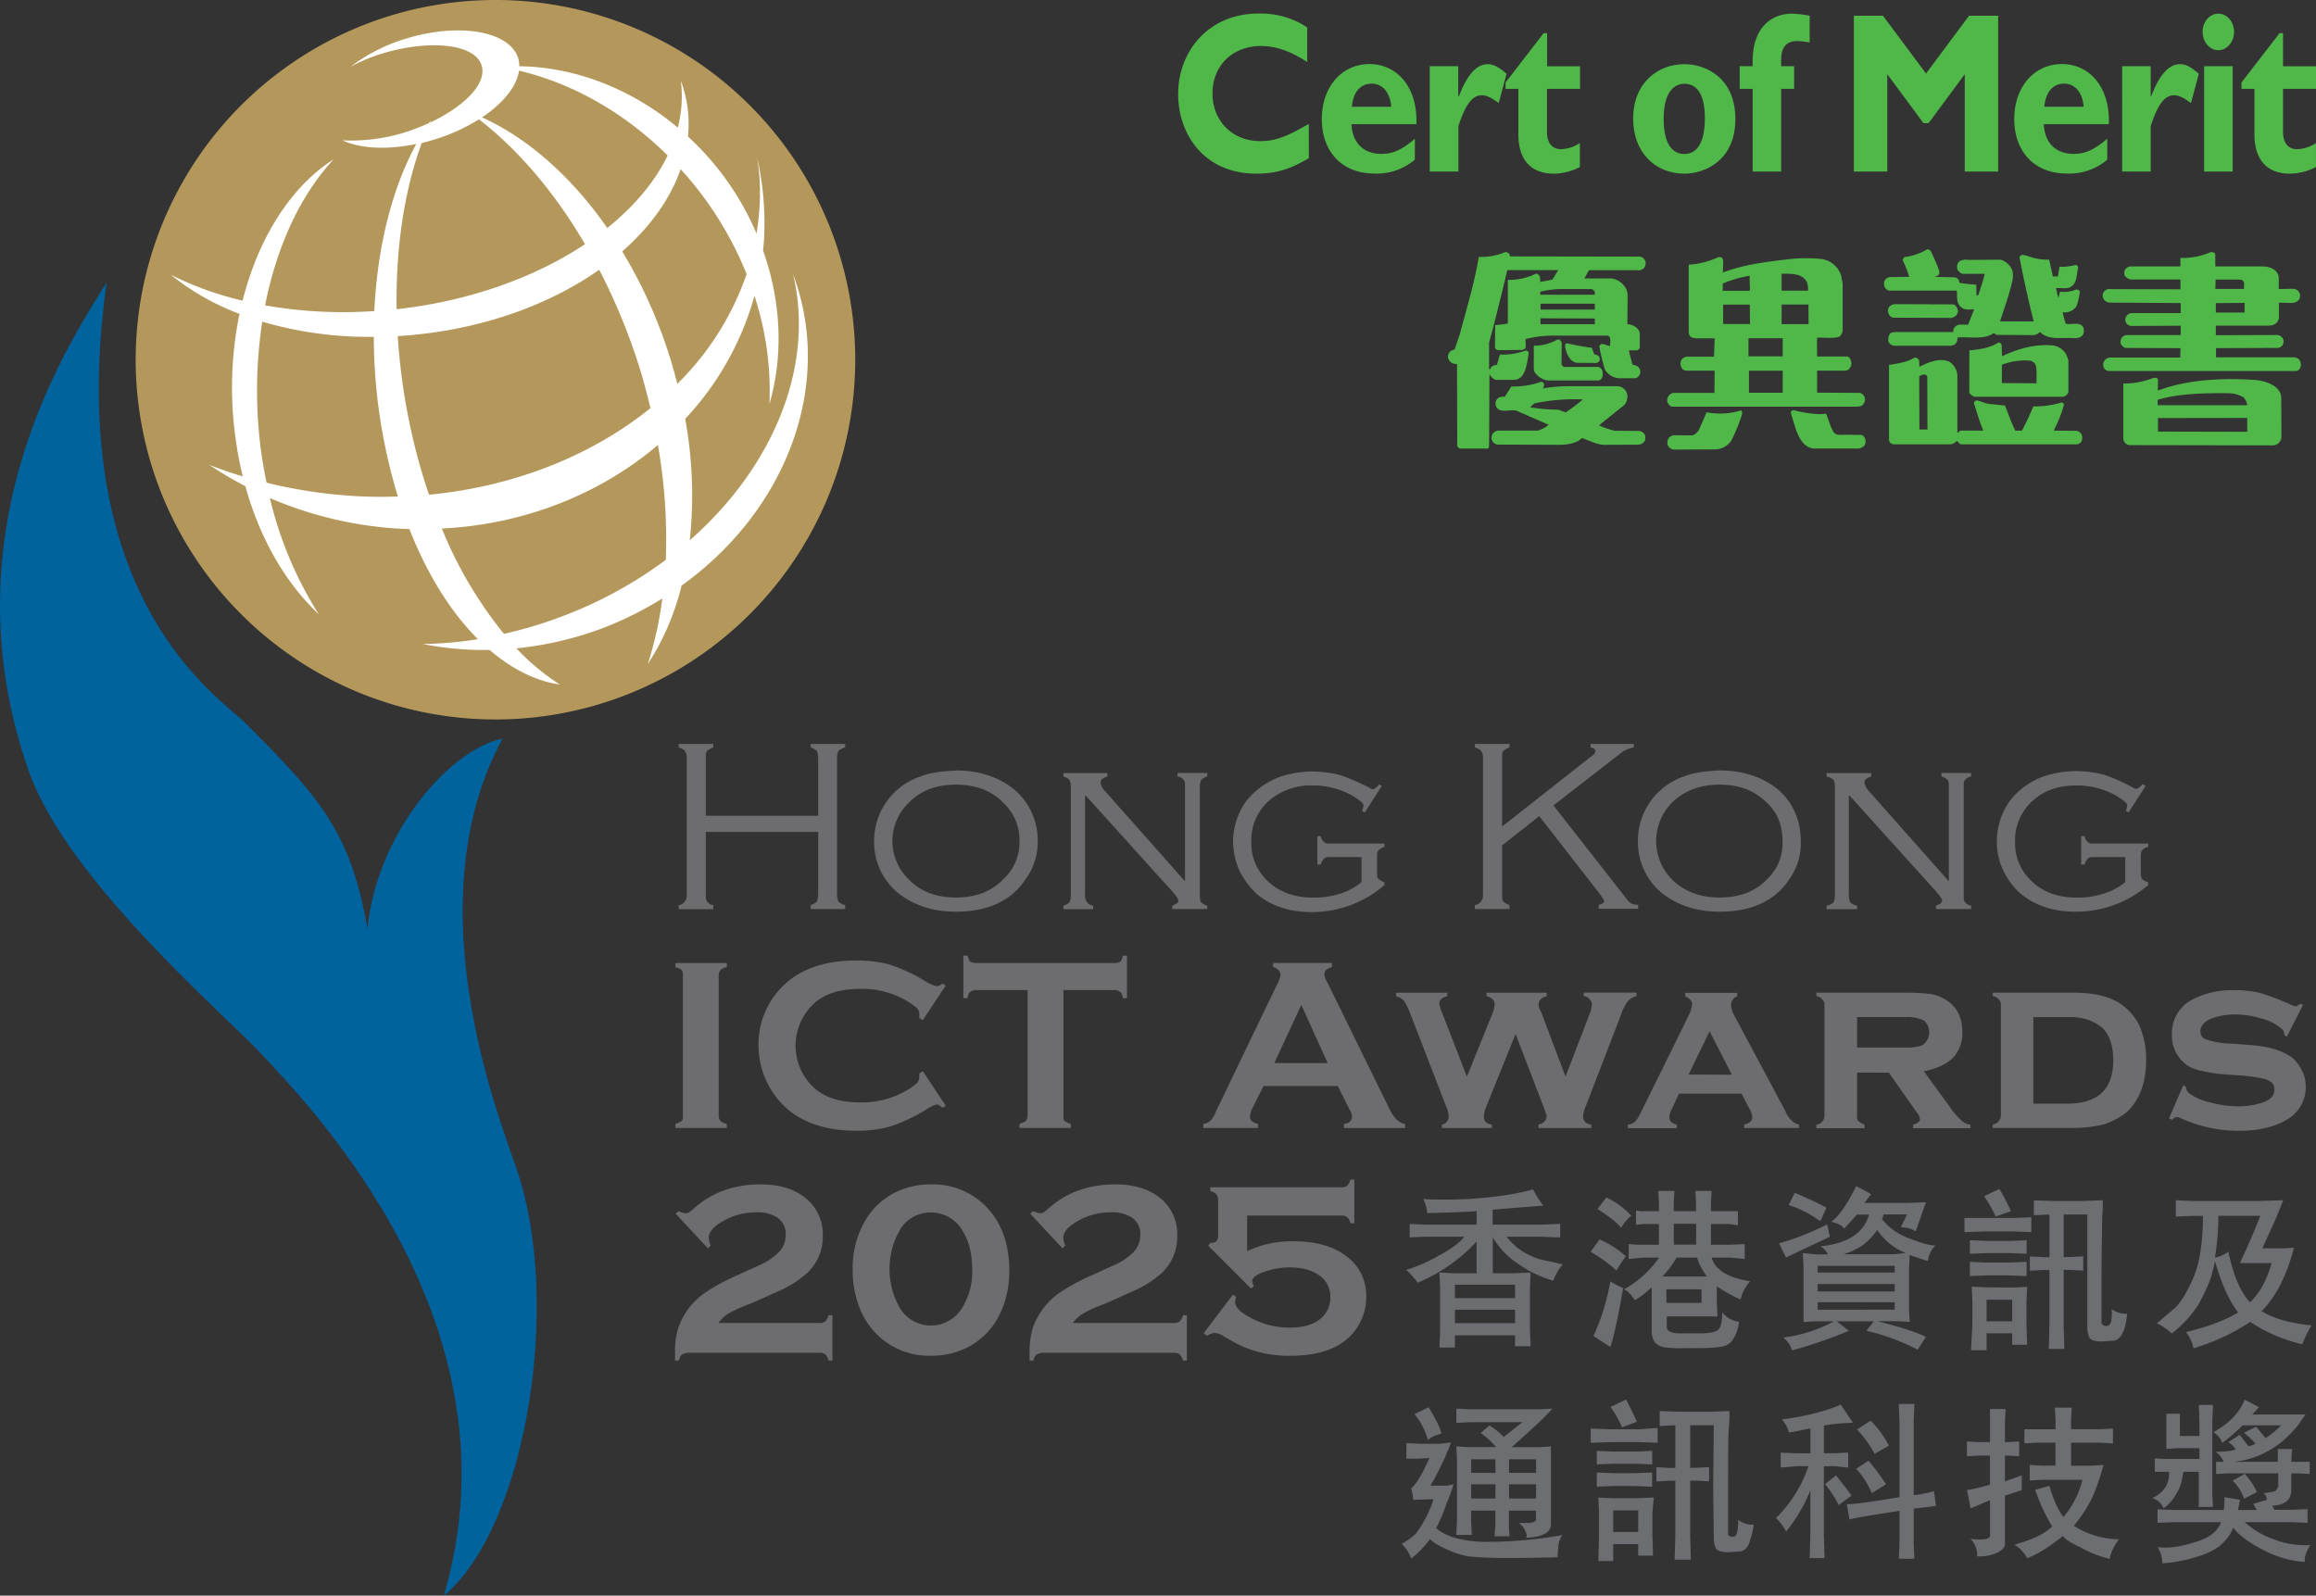 <svg id="圖層_1" data-name="圖層 1" xmlns="http://www.w3.org/2000/svg" viewBox="0 0 668.77 460.81"><rect x="0" y="0" width="668.77" height="460.81" fill="#333333" stroke="none"/><defs><style>.cls-1{fill:#50b848;}.cls-2{fill:#b4975a;}.cls-2,.cls-3,.cls-4,.cls-6,.cls-7{fill-rule:evenodd;}.cls-3{fill:#fff;}.cls-4{fill:#00639e;}.cls-5,.cls-6{fill:#6d6c6f;}.cls-7{fill:#6d6e71;}</style></defs><title>ICT2025-Cert-of-Merit</title><path class="cls-1" d="M556.22,474.41a5.28,5.28,0,0,1-4-2.46,53.21,53.21,0,0,1-1.63-6.61.88.88,0,0,1,.69-.82c.89,0,1.51.51,2.4.57-.07-.95.5-2.52-.7-3H536.5a34.06,34.06,0,0,0-7.24,1l.06,2.26c0,.51-.69.88-1.2.88l-6.87.07c-.31-.13-.75-.38-.81-.76l.06-6.49a32.8,32.8,0,0,0,3.65-.44V446a17.79,17.79,0,0,0,8.19-1.82,1.47,1.47,0,0,1,1.07.94,5.31,5.31,0,0,1,.07,1.45,35.44,35.44,0,0,0,3.59-.69l1.63-2.71H524l-1,4.22-2.27,9.19c-.63,2.46-1.26,5-2,7.5v7.69c.44.18.44-.38.62-.57a2.35,2.35,0,0,1,1.64-.63l.88-3a20.14,20.14,0,0,0,7.56-1.2,1,1,0,0,1,.76.69c-.57,3.53-1,7.81-4.35,7.81h-5.23a3.71,3.71,0,0,1-1.76-1.64l-.12,20.92c-.07.5-.39.69-.89.56H510.3a1.34,1.34,0,0,1-.76-.82l-.06-23.49c-.38-.25-.88-.13-1.33-.31a2.47,2.47,0,0,1-1.26-1.58,2.09,2.09,0,0,1,.76-1.95,3,3,0,0,1,1.14-.44l1.51-4.48,2.64-9.76c1.14-4.09,2.08-8.25,2.84-12.53a17.29,17.29,0,0,0,7.49-1.33,1.28,1.28,0,0,1,1.39.64l.12.56,36.79.06a2,2,0,1,1-.06,3.91H547.59l-1.33,2.39h7.56c1.95,0,4.92,2,4.92,4.85l-.07,8.38c1.51,0,3.4,1.07,3.59,2.65v3.9a1.07,1.07,0,0,1-1.2,1h-1.95c.25,1.32.69,2.71,1,4.09a3.71,3.71,0,0,1,1.76.76,2,2,0,0,1,.44,2,2.44,2.44,0,0,1-1.19,1.2Zm-4.16,19.21c-2.08,0-4.1-1.07-6.49-1.95-1.58,1.58-4.28,1.95-6.55,1.95l-17.95-.06a2.23,2.23,0,0,1-1.45-1.13,2,2,0,0,1,0-1.7,2.18,2.18,0,0,1,2-1.2h11.15a7.75,7.75,0,0,0,3.15-1.7l-9.38-4.09c-2.08-.38-5.42,1.06-5.93-1.77a2,2,0,0,1,1-2,3,3,0,0,1,1.64-.2l1.95-3a23.5,23.5,0,0,0,8.5-1.32.91.91,0,0,1,.89.56,1.55,1.55,0,0,1-.38,1.33,46.49,46.49,0,0,1,8.06-.63H555.9a3,3,0,0,1,2.2,1.2,2.92,2.92,0,0,1,.51,2.39,3.23,3.23,0,0,1-1.45,2.33L550.48,488a21.93,21.93,0,0,0,4.54,1.57l7.18.06a2.24,2.24,0,0,1,1.51,1.08,2.44,2.44,0,0,1-.06,1.88,2.35,2.35,0,0,1-1.77,1Zm-21.48-10.83a49.54,49.54,0,0,0,8.19.69,21.51,21.51,0,0,0,2.14.76,49,49,0,0,0,4.91-3.72,56.84,56.84,0,0,0-14,1.14Zm9.07-12.41a1.32,1.32,0,0,0,.88.76H550c2.08,0,2,3.9.25,3.9H535.81c-1.51,0-4.16-1.76-4.16-3.27V465a13.27,13.27,0,0,0,6.8-1.77c.57-.18,1.26.44,1.26,1.13ZM539,448.65a28.4,28.4,0,0,0-5.48.76v.88h15.75v-.76a1.31,1.31,0,0,0-1-.88Zm10.27,4.22H533.6v1.7h15.69Zm0,5.92v-1.64l-15.69-.06v1.7Zm-.13,8.76c.63.06,1.32.25,1.51.94a1.39,1.39,0,0,1-.19,1.14l-.63.37-5.6-.06c-1.83,0-3.15-2.27-3.53-4.66-.07-.63.19-1.07.69-.94a67.17,67.17,0,0,0,7,1.26Z" transform="translate(-88.75 -365.17)"/><path class="cls-1" d="M577.45,490.91a3.39,3.39,0,0,0,2-1.88c.81-1.83,1.32-2.9,2.07-4.79a20.93,20.93,0,0,0,9.83-.5c.44-.07.63.81.32,1.44a48.63,48.63,0,0,1-3,7.25,5.77,5.77,0,0,1-4.66,2.52l-12,.06a2.16,2.16,0,0,1-1.7-1.32,2.68,2.68,0,0,1,.19-1.83,2.22,2.22,0,0,1,1.76-1Zm8.82-47.05c5.61-2.14,11.84-3,18-3.71a44.21,44.21,0,0,1,10.45-.19,7.05,7.05,0,0,1,5.67,4.72l.44,2.39v13.55a2.36,2.36,0,0,1-1.19,1.89c-1.9.44-4.1.12-6.18.19-.06,1.76,0,3.65,0,5.42h8.38c.76-.13,1.32.69,1.45,1.51a2,2,0,0,1-.38,1.82c-.63.95-1.51.76-2.45.76h-7v6.36l12.41.06a2.14,2.14,0,0,1,1.32,1.26,2.2,2.2,0,0,1-.31,1.89c-.38.7-1.07.7-1.7.82H571.4a2.63,2.63,0,0,1-1.13-1.2,2.29,2.29,0,0,1,.26-1.82,2.45,2.45,0,0,1,1.38-.95h11.9l.07-6.42h-8.44a1.9,1.9,0,0,1-1.32-1.26,2.75,2.75,0,0,1,.18-1.89,2.38,2.38,0,0,1,1.52-.89h7.87l.19-5.29h-4.72c-2,0-2.78-.37-2.78-2.14V441.6a23.23,23.23,0,0,0,8.38-2.08c1-.38,1.57.25,1.57,1.13Zm7.75,5.29c.12-1.51-.13-2.7,0-4.34a32.79,32.79,0,0,0-7.81,2.26v2.08Zm-7.69,4v5.6h7.75l-.06-5.6Zm7.31,14.93h9.89v-5.24h-9.89Zm9.89,4.15h-9.76v6.36h9.76Zm7.31-23.12a6.15,6.15,0,0,0-.32-2.45c-1.38-2.65-4.6-2.4-7.31-2.46v4.91Zm.12,4h-7.75v5.67H611Zm-5,31.62c-.25-.75.2-1.26,1.2-1,2.71.75,7,1.31,8.88.88.88,1.95,1.07,3.71,2.33,5.54.82.82,2.15.57,3.28.57l4.41.06c.81,0,1.13.76,1.32,1.26A2.34,2.34,0,0,1,627,494a3.15,3.15,0,0,1-2.59.69H612.29c-3-.44-4.35-3.65-5.17-6.17Z" transform="translate(-88.75 -365.17)"/><path class="cls-1" d="M683,445l.44-2.77a16.38,16.38,0,0,0,4.72-.56.93.93,0,0,1,.7.76c-.57,2-.19,4.72-2.46,5.73-1.13.5-2.71.06-4,.25.32.75.38,2,.76,2.71l.44-1.7a9.74,9.74,0,0,0,4.72-.64,1,1,0,0,1,1,.57,19.08,19.08,0,0,1-.94,4.22,4,4,0,0,1-4,1.76,21.38,21.38,0,0,0,.88,3.34c1.57.38,4-.69,5,.95a2.52,2.52,0,0,1,.06,2c-.51,1.08-1.7,1.26-2.83,1.2-3.41-.25-7.19.7-9.64-1.76-.25.06-.5.5-.76.56l-.88.32-10.84-.06-.94-.51c-2.71,2-7.05,1-10.45,1.26a2.33,2.33,0,0,1-.82,2.08l-1.07.32H635.73a2.07,2.07,0,0,1-1.64-1.14,2.87,2.87,0,0,1,.26-2.07c.25-.7,1-.64,1.57-.76H652.8a1.73,1.73,0,0,1,.5-1.51c.89-1,2.46-.51,3.78-.63l1.71-4.41c-1.08-.06-2.08.31-3.34-.32-2-1.26-1.45-3.4-1.65-5.1H634.15a2,2,0,0,1-1.26-1.26,2.14,2.14,0,0,1,.51-2.2l.82-.44,5.86-.07a36,36,0,0,0-1.9-4.78c.07-.38.26-.89.7-.95a16.8,16.8,0,0,0,6.36-2.21,1.14,1.14,0,0,1,1.14.7c.94,1.95,1.63,3.59,2.13,4.91.82,1.95-.44,2.15-1.31,2.33l5.79.13a1.49,1.49,0,0,1,1.51,1.57,41.66,41.66,0,0,0,4.91.57l.07,3.09.5-.07c.69-2,1.38-4.09,1.89-6.17h-6.49A2.62,2.62,0,0,1,654,443a2.28,2.28,0,0,1,.5-2.33,3.84,3.84,0,0,1,2.64-.44l9.33-.06a5.38,5.38,0,0,1,3.34,3,6.81,6.81,0,0,1-.07,3.53c-.88,3.84-2.27,7.56-3.46,11.27L676,458c-.44-1.71-2.27-9-4.09-18.46,0-.38.38-.63.75-.76,1.33.07,2.59.76,3.91,1a15.24,15.24,0,0,0,3.9.38l1.07,4.85Zm-30.23,8.07c.81.19,1.13,1.07,1.38,1.7a2.19,2.19,0,0,1-.57,1.51,2.67,2.67,0,0,1-2.26.69l-16-.06a1.93,1.93,0,0,1-1.26-1.26,2.08,2.08,0,0,1,.19-1.83,2.4,2.4,0,0,1,1.64-.81Zm-9.77,18c2.52-1.19,5.8-2.7,8.63-1.44a5.08,5.08,0,0,1,2.33,4.59v15.87c.38.13.57-.5,1-.56h6.48c-1.06-2.52-1.82-5.23-2.64-7.75-.19-.56.32-.82.69-1,1.39.25,2.59,1,4,1.07l4.22.44c1,2.4,1.77,4.85,3,7.25h1.89a70.36,70.36,0,0,0,3.27-7,27.14,27.14,0,0,0,8.2-1.14c.37,0,.56.32.69.63a38.6,38.6,0,0,1-3,7.5l6.62.06a1.93,1.93,0,0,1,1.45,1.07,2.48,2.48,0,0,1,0,1.89,1.79,1.79,0,0,1-1.83.94H654.94c-.38-.12-.82-.82-1.14-1a2.68,2.68,0,0,1-1.95,1H635.73a1.43,1.43,0,0,1-1.51-1.57V470.57c2.52-.44,5.16-.76,7.3-2.08.64-.25,1.08.32,1.39.69Zm2.27,2.84c-.44-1-1.77-.5-2.33,0l.06,15.3h2.33Zm12.16-7.56c2.9-.25,5.92-.7,8.31-2.21a.88.88,0,0,1,1,.57l.13,3.34c4.34-2.08,9.57-3.66,14.86-3.09a5.16,5.16,0,0,1,3.78,2.84l.51,1.38v9.27a2.16,2.16,0,0,1-1.52,1.31H658.91a2.82,2.82,0,0,1-1.51-1.19Zm19.4,9.51c-.07-1.7.18-3.65-.26-5.29a2.25,2.25,0,0,0-1.82-1.26,18.53,18.53,0,0,0-7.94,1.2v5.29Z" transform="translate(-88.75 -365.17)"/><path class="cls-1" d="M718.38,465.72l-15.94-.07a2.1,2.1,0,0,1-1.31-1.31,1.93,1.93,0,0,1,1.69-2.4h15.63v-2.71l-14.11.07a1.84,1.84,0,0,1-1.9-1.71,2,2,0,0,1,1.77-2h14.24v-2.9l-20.6-.13a2.12,2.12,0,0,1-1.76-1.26,1.91,1.91,0,0,1,2.13-2.64l20.16.06v-2.83H704.21a2.62,2.62,0,0,1-2-1.26c0-.63-.19-1.33.38-1.83a2.1,2.1,0,0,1,1.77-.69h14v-2.46a19.89,19.89,0,0,0,8.7-1.64c.56-.12,1.38.07,1.38.76v3.34h13.48c2.46,0,4.85,1.07,4.85,3.53v3l4-.07a2.11,2.11,0,0,1,2.07,1.39,2.28,2.28,0,0,1-.18,1.7,2.78,2.78,0,0,1-2,1l-3.84-.07v3.91c0,1.83-1.26,2.71-3,2.71H728.59v2.77l17.89-.06A2.17,2.17,0,0,1,748,463a2.06,2.06,0,0,1-.13,1.83,1.82,1.82,0,0,1-1.7.81l-17.51.07v2.65h22.67c.64.18,1.26.25,1.64,1.19.51,1.2-.06,2.77-1.32,2.77H697.53a1.87,1.87,0,0,1-1.44-1.44,2.13,2.13,0,0,1,2.07-2.46h20.16Zm-14.42,28a2,2,0,0,1-2.08-2.21V475.93a23.1,23.1,0,0,0,8.44-1.52c.69-.25,1.57-.19,1.57.51l-.06,3c1.14-.25,2.27-.82,3.46-1.08,7.5-2.13,16.13-2.51,24.51-1.95,3.4.26,7.68,1.83,7.68,5.23l.06,11.21a2.54,2.54,0,0,1-2.77,2.46Zm33.7-11.53a3.93,3.93,0,0,0-1.14-2.33,9.14,9.14,0,0,0-4-1.13c-7.11-.07-14.29.06-20.72,1.88v1.58Zm-25.77,3.72v3.9l25.77.06v-4Zm24.88-38.74c-.06-.82-.44-1.26-1.44-1.26h-6.81l-.06,2.71h8.25Zm-8.18,8.25h8.31v-2.77l-8.31.06Z" transform="translate(-88.75 -365.17)"/><path class="cls-1" d="M466.7,410.83c-5.39,3.23-9.48,4.49-15.21,4.49-15,0-22.54-11.36-22.54-23,0-12,8.46-23.24,23.27-23.24a24.35,24.35,0,0,1,14,4v10c-4.26-2.77-8.58-4.62-13.35-4.62-8.23,0-14,5.68-14,13.67s5.74,13.79,13.8,13.79c5.05,0,8.46-1.85,14-4.95Z" transform="translate(-88.75 -365.17)"/><path class="cls-1" d="M497.29,411.29a17,17,0,0,1-11.69,4c-9.2,0-15.16-6.21-15.16-15.72,0-9.3,5.74-15.9,13.79-15.9,7.61,0,13.91,6.27,13.52,17.36H479c.28,5.41,3.46,8.58,8.63,8.58,3.29,0,5.84-1.12,9.7-4.36ZM490.48,396c-.34-4.16-2.5-6.67-5.68-6.67s-5.34,2.45-5.67,6.67Z" transform="translate(-88.75 -365.17)"/><path class="cls-1" d="M509.83,393H510c2.44-6.33,5.16-9.3,8.34-9.3,1.65,0,3.06.72,5.45,2.77l-2.27,8.45c-2.16-1.59-3.57-2.24-4.88-2.24-3,0-4.94,3.29-6.76,8.9v13.14H501.6V384.29h8.23Z" transform="translate(-88.75 -365.17)"/><path class="cls-1" d="M545,390.83h-9.54v12.54c0,3,1.48,4.88,4,4.88a10.21,10.21,0,0,0,5.5-1.78v6.93a16.41,16.41,0,0,1-7.61,1.92c-5.45,0-10.16-2.91-10.16-11.42V390.83H523.5V389l11-14.26h1v9.57H545Z" transform="translate(-88.75 -365.17)"/><path class="cls-1" d="M575.15,415.32c-8.57,0-14.81-6.28-14.81-15.85,0-10.36,7.09-15.77,14.81-15.77,6.41,0,14.71,4.16,14.71,15.84C589.86,411.62,580.94,415.32,575.15,415.32Zm0-25.95c-3.58,0-6,3.24-6,10.1,0,7.86,2.89,10.17,6,10.17,3.86,0,5.9-3.7,5.9-10.36C581.05,393.33,579.3,389.37,575.15,389.37Z" transform="translate(-88.75 -365.17)"/><path class="cls-1" d="M606.82,384.29v6.54h-3.74v23.89h-8.23V390.83H591.1v-6.54h3.75v-1.52c0-9,4.82-13.66,11.46-13.66a35.32,35.32,0,0,1,5,.6v7.72a22.2,22.2,0,0,0-3.69-.4c-2.55,0-4.54,1.32-4.54,5.35v1.91Z" transform="translate(-88.75 -365.17)"/><path class="cls-1" d="M657.34,369.71h8.4v45h-9.65V386.6l-10.44,14.13h-1.48L633.72,386.6v28.12h-9.65v-45h8.41l12.43,16.69Z" transform="translate(-88.75 -365.17)"/><path class="cls-1" d="M697.24,411.29a17,17,0,0,1-11.69,4c-9.2,0-15.16-6.21-15.16-15.72,0-9.3,5.74-15.9,13.8-15.9,7.6,0,13.91,6.27,13.51,17.36H678.91c.28,5.41,3.46,8.58,8.63,8.58,3.29,0,5.84-1.12,9.7-4.36ZM690.43,396c-.34-4.16-2.49-6.67-5.68-6.67s-5.33,2.45-5.67,6.67Z" transform="translate(-88.75 -365.17)"/><path class="cls-1" d="M709.79,393h.11c2.44-6.33,5.16-9.3,8.34-9.3,1.65,0,3.06.72,5.45,2.77l-2.27,8.45c-2.15-1.59-3.57-2.24-4.88-2.24-3,0-4.94,3.29-6.75,8.9v13.14h-8.24V384.29h8.24Z" transform="translate(-88.75 -365.17)"/><path class="cls-1" d="M733.86,374.39c0,2.9-2.05,5.28-4.55,5.28s-4.54-2.38-4.54-5.28,2-5.28,4.54-5.28S733.86,371.49,733.86,374.39Zm-.4,40.33h-8.24V384.29h8.24Z" transform="translate(-88.75 -365.17)"/><path class="cls-1" d="M757.52,390.83H748v12.54c0,3,1.48,4.88,4,4.88a10.24,10.24,0,0,0,5.51-1.78v6.93a16.44,16.44,0,0,1-7.61,1.92c-5.45,0-10.16-2.91-10.16-11.42V390.83H736V389l11-14.26h1v9.57h9.54Z" transform="translate(-88.75 -365.17)"/><path class="cls-2" d="M335.71,469A103.89,103.89,0,1,1,231.92,365.17,103.91,103.91,0,0,1,335.71,469Z" transform="translate(-88.75 -365.17)"/><path class="cls-3" d="M317.76,444.37c6.33,26.56-5.7,55.63-29.83,76.83a122.68,122.68,0,0,0-1.32-35.06,85.4,85.4,0,0,0,20-35.51,87.66,87.66,0,0,1,4.32,31.2c4.06-13.86,3.44-29.46-1.85-44.35.11-1,.22-2,.29-3.06a86.38,86.38,0,0,0-1.95-23.6,64.76,64.76,0,0,1,.59,15c-.16,2.3-.45,4.56-.81,6.8a80.79,80.79,0,0,0-19.78-28,37.75,37.75,0,0,0-.09-8.09,37.34,37.34,0,0,0-1.95-8v.2a36.35,36.35,0,0,1-.9,13.3c-13.56-11.36-29.89-17.54-45.79-17.73a8.09,8.09,0,0,0-.33-2.4c-2.54-7.8-17.17-10.33-32.78-5.46a50.87,50.87,0,0,0-15.6,8,50.58,50.58,0,0,1,8.77-3.7c14.05-4.3,27.12-2.93,29.07,3.31,1.61,5.12-4.82,11.82-14.94,16.54.11-.24.2-.5.31-.74-.19.27-.36.57-.55.85a60.06,60.06,0,0,1-6.86,2.66,52.46,52.46,0,0,1-18.15,2.34c5.13,2.4,12.89,2.8,21.33,1.05-7,12.83-11.25,29.74-12.12,48.25a130,130,0,0,1-31.54-1.64c3.38-17.19,10.3-32,19.8-42.19C172.67,419.1,163.33,434,158.8,452a95.66,95.66,0,0,1-20.72-7.46,72.11,72.11,0,0,0,19.82,11.28A105.69,105.69,0,0,0,156.81,492a102.25,102.25,0,0,0,2.05,10.75q-5-1.49-9.66-3.33a104.57,104.57,0,0,0,10.4,6.16c4.28,15.5,11.9,28.26,21.21,37a109.48,109.48,0,0,1-14.12-33.57,111,111,0,0,0,36.55,8.79c1.25.08,2.49.12,3.72.16,5.21,13.19,12,24.05,19.8,31.8a112.14,112.14,0,0,1-15.91,1.4,91.38,91.38,0,0,0,19.28,1.71c6.41,5.5,13.31,9,20.32,10a64.92,64.92,0,0,1-12.57-10.46,98.51,98.51,0,0,0,25.64-6.12A101,101,0,0,0,280,538a105.82,105.82,0,0,1-4.19,18.94,72.94,72.94,0,0,0,9.75-22.65C315.65,512.72,329.76,476.52,317.76,444.37Zm-25.95-22.43a100.61,100.61,0,0,1,12.53,22.39,81.87,81.87,0,0,1-20,31.69c-.85-3.33-1.79-6.66-2.91-10a138.88,138.88,0,0,0-13-28.24c8-7,13.88-15.13,16.86-23.74C287.61,416.55,289.77,419.17,291.81,421.94Zm-82.52,75.11a179.62,179.62,0,0,1-5.68-34.81c2.53-.16,5.06-.38,7.63-.7,19.7-2.35,37.24-9.11,50.54-18.47a176.92,176.92,0,0,1,11.5,27.83c1.25,4.06,2.35,8.12,3.29,12.14-16.83,13.59-39.14,22.63-63.94,25Q210.82,502.73,209.29,497.05Zm29.33-111.48c15.25,3.62,30.32,12,42.92,24.5-3.66,7.56-9.63,14.68-17.43,20.94-10.37-14.88-23-26-36.17-31.94C234.05,395,238,390.1,238.62,385.57Zm-28.09,20.9c1.33-.32,2.67-.69,4-1.11a53.47,53.47,0,0,0,12.52-5.73c11.26,8.7,21.82,21,30.62,36.06-14,9.32-32.44,16.14-53.09,18.63-.44.06-.87.09-1.3.14C203,436.71,205.51,420.14,210.53,406.47ZM190.17,508.36a141.79,141.79,0,0,1-24.44-3.78c-.57-2.78-1.1-5.61-1.51-8.51a132.27,132.27,0,0,1,.26-38,109.19,109.19,0,0,0,32.21,4.38,157.58,157.58,0,0,0,3.43,32.41c1,4.76,2.18,9.32,3.53,13.69C199.21,508.72,194.72,508.67,190.17,508.36Zm61.65,34.53a125.35,125.35,0,0,1-17.55,5.33,119.07,119.07,0,0,1-17.93-30.41c24-1.19,45.87-10.06,62.39-24.13A156.61,156.61,0,0,1,281,526.85,121.93,121.93,0,0,1,251.82,542.89Z" transform="translate(-88.75 -365.17)"/><path class="cls-4" d="M119.55,446.71C110.18,462.13,72.14,517.14,97.11,588c11.12,31.41,56.58,70.23,66.92,81.35,15,16,75.89,78.82,52.87,156.66,23.6-19.51,34.53-84.67,20.87-123.68-5.27-15.42-29.46-76.67-3.9-123.89-16,3.51-36.48,28.1-39,55-4.87-28.1-13.85-38-35.31-59.5C152.32,566.7,106.67,538,119.55,446.71Z" transform="translate(-88.75 -365.17)"/><path class="cls-5" d="M296.19,747.24h29.25a2.4,2.4,0,0,0,1.64-.49A3.55,3.55,0,0,0,328,745h1.12v13.1H328a3.6,3.6,0,0,0-.91-1.75,2.4,2.4,0,0,0-1.64-.49H288.2a4.74,4.74,0,0,0-2.41.42,2.85,2.85,0,0,0-1,1.82h-1.12c0-1.16,0-1.91,0-2.24a22.65,22.65,0,0,1,1-7.39,20.72,20.72,0,0,1,7.71-10,59.06,59.06,0,0,1,9.49-5.11l5.92-2.7a18.46,18.46,0,0,0,6-4,7,7,0,0,0,1.84-4.86,5.71,5.71,0,0,0-2.19-4.85,10.36,10.36,0,0,0-6.35-1.67,18.92,18.92,0,0,0-9.46,2.49q-4.25,2.38-4.24,4.9a8.44,8.44,0,0,0,.56,2.21l-.77.81-9.32-10,.84-.77a5.49,5.49,0,0,0,2,.62,2,2,0,0,0,1-.24,14.34,14.34,0,0,0,1.71-1.4q7.71-6.69,19-6.69,8.13,0,13,4A13.32,13.32,0,0,1,326.34,722a14.27,14.27,0,0,1-4.72,11,31.43,31.43,0,0,1-8.37,5.19l-5.4,2.41c-.56.28-1.83.82-3.82,1.61a36.68,36.68,0,0,0-5.11,2.41A10.39,10.39,0,0,0,296.19,747.24Z" transform="translate(-88.75 -365.17)"/><path class="cls-5" d="M357.54,707.21a21.43,21.43,0,0,1,15.66,6.13q7,6.9,7,18.95a29.33,29.33,0,0,1-1,7.67,24.68,24.68,0,0,1-2.87,6.76,21,21,0,0,1-8.41,7.67,22.77,22.77,0,0,1-10.31,2.31,21.29,21.29,0,0,1-15.63-6.16,22,22,0,0,1-4.63-6.73,29.68,29.68,0,0,1-2.38-11.87,27.11,27.11,0,0,1,3.92-14.78,20.73,20.73,0,0,1,8.42-7.64A23.09,23.09,0,0,1,357.54,707.21Zm0,8.12a10.2,10.2,0,0,0-8.88,4.94,22.77,22.77,0,0,0,0,22.77,10.51,10.51,0,0,0,17.82,0,19.67,19.67,0,0,0,3-11.17q0-7.11-3-11.6A10.41,10.41,0,0,0,357.54,715.33Z" transform="translate(-88.75 -365.17)"/><path class="cls-5" d="M398.53,747.24h29.25a2.44,2.44,0,0,0,1.65-.49,3.55,3.55,0,0,0,.91-1.75h1.12v13.1h-1.12a3.6,3.6,0,0,0-.91-1.75,2.44,2.44,0,0,0-1.65-.49H390.55a4.79,4.79,0,0,0-2.42.42,2.84,2.84,0,0,0-.94,1.82h-1.13c0-1.16,0-1.91,0-2.24a23,23,0,0,1,1-7.39,20.78,20.78,0,0,1,7.71-10,59.51,59.51,0,0,1,9.49-5.11l5.92-2.7a18.64,18.64,0,0,0,6-4,7.08,7.08,0,0,0,1.84-4.86,5.71,5.71,0,0,0-2.19-4.85,10.37,10.37,0,0,0-6.36-1.67,18.94,18.94,0,0,0-9.46,2.49q-4.23,2.38-4.23,4.9a8,8,0,0,0,.56,2.21l-.78.81-9.31-10,.84-.77a5.46,5.46,0,0,0,2,.62,2,2,0,0,0,1-.24,14.13,14.13,0,0,0,1.72-1.4q7.71-6.69,19-6.69,8.13,0,13,4A13.33,13.33,0,0,1,428.69,722,14.28,14.28,0,0,1,424,733a31.43,31.43,0,0,1-8.37,5.19l-5.39,2.41c-.56.28-1.84.82-3.82,1.61a36.11,36.11,0,0,0-5.11,2.41A10.58,10.58,0,0,0,398.53,747.24Z" transform="translate(-88.75 -365.17)"/><path class="cls-5" d="M436.33,750.2l8.44-11.15.91.63a6.32,6.32,0,0,0-.25,1.54q0,1.78,2.84,3.57a23.5,23.5,0,0,0,13,3.78c3.52,0,6.31-.73,8.34-2.2a7.82,7.82,0,0,0,3.29-6.64,7.31,7.31,0,0,0-3.17-6.21q-3.17-2.32-8.49-2.32a21.6,21.6,0,0,0-7.41,1.26q-3.5,1.26-3.49,2.7a3.42,3.42,0,0,0,.49,1.4l-.84.73L437.62,724.9l.74-.84.45,0q1.68,0,1.68-2.13V711.83a2.68,2.68,0,0,0-.5-1.75,3.38,3.38,0,0,0-1.74-.91v-1.12h37.9a2.39,2.39,0,0,0,1.63-.48,4,4,0,0,0,.93-1.76h1.12v12.64h-1.12a3.9,3.9,0,0,0-.93-1.76,2.39,2.39,0,0,0-1.63-.48H448.87v10.3a29.81,29.81,0,0,1,13.41-2.87q10,0,15.69,4.65a14,14,0,0,1,5.29,11.39,15.73,15.73,0,0,1-3.19,9.67q-5.46,7.35-18.59,7.35a32.75,32.75,0,0,1-14.61-3Q445.37,753,442,751a5.22,5.22,0,0,0-2.66-.88,4.87,4.87,0,0,0-2.06.81Z" transform="translate(-88.75 -365.17)"/><path class="cls-6" d="M325,605.43H292.57v18c0,1,0,1.75.4,2.14a2.45,2.45,0,0,0,1.75,1v1.17h-10v-1.17a2.45,2.45,0,0,0,1.75-1,3.11,3.11,0,0,0,.59-2.14V584.15a3.13,3.13,0,0,0-.59-2.14c-.19-.39-.78-.59-1.75-1v-1h10v1a6.78,6.78,0,0,0-1.75,1c-.4.39-.4,1.17-.4,2.14v16.6H325v-16.6a5.1,5.1,0,0,0-.4-2.14,6.78,6.78,0,0,0-1.75-1v-1h9.95v1a5.85,5.85,0,0,0-1.95,1,5.13,5.13,0,0,0-.39,2.14v39.24a5.09,5.09,0,0,0,.39,2.14,3.65,3.65,0,0,0,1.95,1v1.17h-9.95v-1.17a3.75,3.75,0,0,0,1.75-1,5.06,5.06,0,0,0,.4-2.14Z" transform="translate(-88.75 -365.17)"/><path class="cls-6" d="M364.79,587.67c6.83,0,12.49,2,16.79,5.46a19.32,19.32,0,0,1,6.83,15.23,18.11,18.11,0,0,1-3.52,10.73c-4.09,6.25-10.93,9.37-20.1,9.37-6.83,0-12.49-2-16.78-5.46a18.94,18.94,0,0,1-6.84-15,19.55,19.55,0,0,1,13.28-18.55c2.92-1.17,6.24-1.56,10.34-1.75Zm0,4.1c-5.66,0-10.34,1.75-13.66,5.27a15.3,15.3,0,0,0,0,22.05c3.32,3.52,8,5.28,13.66,5.28s10.34-1.76,13.66-5.28a14.32,14.32,0,0,0,4.69-10.73A14.7,14.7,0,0,0,378.45,597C375.13,593.52,370.45,591.77,364.79,591.77Z" transform="translate(-88.75 -365.17)"/><path class="cls-6" d="M402.07,594.7v28.88a3.14,3.14,0,0,0,.58,2.15,2.47,2.47,0,0,0,1.76,1v1h-8.59v-1a3.79,3.79,0,0,0,1.76-1,5.31,5.31,0,0,0,.39-2.15v-31a4.64,4.64,0,0,0-.39-2.15,3.79,3.79,0,0,0-1.76-1v-1h12.69v1c-1.37.39-1.95,1-1.95,1.76a4.65,4.65,0,0,0,1.37,2.54l23,25.95V592.55c0-1.17,0-1.76-.39-2.15a2.5,2.5,0,0,0-1.76-1v-1h8.58v1a3.85,3.85,0,0,0-1.75,1,4.51,4.51,0,0,0-.39,2.15v31c0,1,0,1.76.39,2.15a3,3,0,0,0,1.75,1v1H427.25v-1c1.17-.4,1.75-.79,1.75-1.37s-.58-1.37-1.75-2.73Z" transform="translate(-88.75 -365.17)"/><path class="cls-6" d="M487.75,592.16l-4.88,7.61-.78-.39c.19-.78.39-1.37.39-1.56,0-.78-1.17-1.56-3.32-2.93A23.29,23.29,0,0,0,467.85,592a18.69,18.69,0,0,0-12.3,4.1,15.21,15.21,0,0,0-5.47,12.3,14.78,14.78,0,0,0,5.08,11.51c3.12,2.93,7.61,4.5,12.88,4.5a26,26,0,0,0,7.8-1.18,17.83,17.83,0,0,0,6.05-3.32v-7.22h-8.78c-1,0-1.56,0-1.95.39a3.84,3.84,0,0,0-1,1.76h-1v-8.2h1a2.47,2.47,0,0,0,1,1.76c.39.39,1,.39,1.95.39h15.42v1a3.84,3.84,0,0,0-1.76,1c-.38.39-.38,1-.38,1.95v4.1c0,1,0,1.76.38,2.15a7.07,7.07,0,0,0,1.76,1v.78a32,32,0,0,1-21.08,7.81c-6.24,0-11.52-1.75-15.61-5.07a24,24,0,0,1-5.08-6.64,22,22,0,0,1-1.95-8.59,20.24,20.24,0,0,1,3.9-11.9,22.77,22.77,0,0,1,9.57-6.84,29.64,29.64,0,0,1,9.37-1.56,34.29,34.29,0,0,1,8,1,66.1,66.1,0,0,1,8.58,3.71,1.29,1.29,0,0,0,1,.39c.39,0,1-.39,1.75-1.37Z" transform="translate(-88.75 -365.17)"/><path class="cls-6" d="M522.49,609.33v14.06c0,1,0,1.75.39,2.14a3.85,3.85,0,0,0,1.75,1v1.17h-10v-1.17a2.47,2.47,0,0,0,1.76-1,3.11,3.11,0,0,0,.59-2.14V584.15a3.13,3.13,0,0,0-.59-2.14c-.2-.39-.78-.59-1.76-1v-1h10v1a7.15,7.15,0,0,0-1.75,1c-.39.39-.39,1.17-.39,2.14v19.72l25.56-20.11c1-.58,1.38-1.16,1.38-1.75,0-.39-.4-.78-1.38-1v-1h12.5v1a8,8,0,0,0-3.91,1.76l-19.32,15,21.08,26.94a4.5,4.5,0,0,0,1.37,1.36,4.94,4.94,0,0,0,2,.39v1.17H550.4v-1.17c1-.2,1.56-.59,1.56-1s-.58-1.16-1.56-2.53l-17.18-22.06Z" transform="translate(-88.75 -365.17)"/><path class="cls-6" d="M585.34,587.67c6.82,0,12.48,2,16.78,5.46,4.49,3.91,6.64,9,6.64,15.23a17.9,17.9,0,0,1-3.32,10.73c-4.1,6.25-10.93,9.37-20.1,9.37-6.83,0-12.49-2-16.79-5.46a19,19,0,0,1-6.83-15A19.56,19.56,0,0,1,575,589.42c2.93-1.17,6.24-1.56,10.35-1.75Zm0,4.1c-5.66,0-10.35,1.75-13.86,5.27a15.78,15.78,0,0,0,0,22.05c3.51,3.52,8.2,5.28,13.86,5.28s10.33-1.76,13.66-5.28a14.16,14.16,0,0,0,4.48-10.73c0-4.69-1.36-8.39-4.48-11.32C595.49,593.52,591,591.77,585.34,591.77Z" transform="translate(-88.75 -365.17)"/><path class="cls-6" d="M622.62,594.7v28.88a5.35,5.35,0,0,0,.38,2.15,3.65,3.65,0,0,0,2,1v1h-8.79v-1a3.65,3.65,0,0,0,2-1,5.14,5.14,0,0,0,.39-2.15v-31a4.51,4.51,0,0,0-.39-2.15,3.65,3.65,0,0,0-2-1v-1h12.88v1c-1.36.39-1.95,1-1.95,1.76a4.76,4.76,0,0,0,1.36,2.54l23,25.95V592.55c0-1.17,0-1.76-.39-2.15a3.85,3.85,0,0,0-1.75-1v-1h8.58v1a3,3,0,0,0-1.76,1c-.39.39-.39,1-.39,2.15v31c0,1,0,1.76.39,2.15a2.47,2.47,0,0,0,1.76,1v1H647.8v-1c1.16-.4,1.75-.79,1.75-1.37s-.59-1.37-1.75-2.73Z" transform="translate(-88.75 -365.17)"/><path class="cls-6" d="M708.3,592.16l-4.88,7.61-.79-.39a15.51,15.51,0,0,0,.39-1.56c0-.78-1.16-1.56-3.31-2.93A23.33,23.33,0,0,0,688.39,592c-5.07,0-9.18,1.37-12.3,4.1a15.23,15.23,0,0,0-5.46,12.3,14.8,14.8,0,0,0,5.07,11.51c3.12,2.93,7.42,4.5,12.88,4.5a24,24,0,0,0,7.62-1.18,17.17,17.17,0,0,0,6.24-3.32v-7.22h-8.79c-1,0-1.55,0-1.94.39a3.85,3.85,0,0,0-1,1.76h-1v-8.2h1a2.48,2.48,0,0,0,1,1.76c.39.39,1,.39,1.94.39h15.42v1a2.47,2.47,0,0,0-1.75,1c-.39.39-.39,1-.39,1.95v4.1c0,1,0,1.76.39,2.15.2.39.78.58,1.75,1v.78A32,32,0,0,1,688,628.46c-6.25,0-11.52-1.75-15.61-5.07a20.56,20.56,0,0,1-5.08-6.64,19,19,0,0,1-1.95-8.59,20.17,20.17,0,0,1,3.9-11.9,21.56,21.56,0,0,1,9.56-6.84,29.69,29.69,0,0,1,9.37-1.56,34.45,34.45,0,0,1,8,1,56,56,0,0,1,8.39,3.71,1.9,1.9,0,0,0,1.16.39c.4,0,.78-.39,1.77-1.37Z" transform="translate(-88.75 -365.17)"/><path class="cls-6" d="M285.94,687.21V647c0-.78,0-1.36-.39-1.76a8.16,8.16,0,0,0-1.76-.78v-1.17h14.84v1.17a3.84,3.84,0,0,0-1.76.78,2.41,2.41,0,0,0-.59,1.76v40.21a2.4,2.4,0,0,0,.59,1.76,3.74,3.74,0,0,0,1.76.78v1.17H283.79v-1.17a8.16,8.16,0,0,0,1.76-.78C285.94,688.58,285.94,688,285.94,687.21Z" transform="translate(-88.75 -365.17)"/><path class="cls-6" d="M355.23,674.52l6.63,10-1,.59a2.8,2.8,0,0,0-1.57-1,12.87,12.87,0,0,0-3.51,1.75,48.88,48.88,0,0,1-10.15,4.69,36.15,36.15,0,0,1-9.76,1.17c-7.41,0-13.66-1.76-18.53-5.27a24.51,24.51,0,0,1-9.57-19.32,23.62,23.62,0,0,1,5.08-15c5.07-6.44,12.87-9.57,23-9.57a35.52,35.52,0,0,1,9.76,1.17,48.36,48.36,0,0,1,10.15,4.69,9.92,9.92,0,0,0,3.51,1.56,2.32,2.32,0,0,0,1.57-.78l1,.59-6.63,10-1-.59v-1a2.55,2.55,0,0,0-.78-2,20.64,20.64,0,0,0-3.13-2.14,25.55,25.55,0,0,0-13.07-3.32c-5.47,0-9.76,1.17-13.07,3.9a16.6,16.6,0,0,0,0,25c3.31,2.73,7.6,3.9,13.07,3.9a25.55,25.55,0,0,0,13.07-3.32,19.13,19.13,0,0,0,3.13-2.15,2.79,2.79,0,0,0,.78-1.94v-1Z" transform="translate(-88.75 -365.17)"/><path class="cls-6" d="M395.82,651.1v36.11c0,.78,0,1.37.39,1.76a8.4,8.4,0,0,0,1.76.78v1.17H383.14v-1.17a7.82,7.82,0,0,0,1.75-.78,2.36,2.36,0,0,0,.59-1.76V651.1H370.65a2.4,2.4,0,0,0-1.76.59c-.39.19-.59.78-.78,1.75h-1.17V641.15h1.17a7.47,7.47,0,0,0,.78,1.76,4,4,0,0,0,1.76.38h39.81a4,4,0,0,0,1.76-.38,3.79,3.79,0,0,0,.78-1.76h1.17v12.29H413c-.2-1-.39-1.56-.78-1.75a2.4,2.4,0,0,0-1.76-.59Z" transform="translate(-88.75 -365.17)"/><path class="cls-6" d="M475.06,678.82H453.6l-3.33,6.63a7.4,7.4,0,0,0-.58,2.15c0,1.17.78,1.76,2.34,2.15v1.17H436.22v-1.17a3.66,3.66,0,0,0,2.15-1,9.55,9.55,0,0,0,1.56-2.73l17.57-36.5a7.79,7.79,0,0,0,1-2.73c0-1.17-.78-1.95-2.14-2.35v-1.17h17v1.17c-1.37.4-2.15,1-2.15,2a3.8,3.8,0,0,0,.78,2.34l18,36.69a11.78,11.78,0,0,0,2.14,3.13,4.56,4.56,0,0,0,2.34,1.17v1.17H476.82v-1.17c1.56-.2,2.34-1,2.34-2.15a4.83,4.83,0,0,0-.78-2.15l-3.32-6.63Zm-2.93-6.64-7.61-16.79-7.8,16.79Z" transform="translate(-88.75 -365.17)"/><path class="cls-6" d="M526.39,663.79l-8.59,21.27a7.94,7.94,0,0,0-.58,2.54q0,2.05,2.34,2.34v1H505.12v-1a2.29,2.29,0,0,0,1.95-2.34,7.49,7.49,0,0,0-.59-2.54l-10.34-26.74a20.94,20.94,0,0,0-1.95-4.1,4.67,4.67,0,0,0-2.34-1.36v-1h14.83v1c-1.56.39-2.34,1.17-2.34,2.15a11.35,11.35,0,0,0,.78,2.53l7.22,18.55,7.42-18.35a8.81,8.81,0,0,0,.58-2.54q0-1.76-2.34-2.34v-1h17.37v1c-1.56.39-2.34,1.36-2.34,2.34a4.6,4.6,0,0,0,.78,2.34l7,18.55,7.21-18.74a9.93,9.93,0,0,0,.4-2.15,1.53,1.53,0,0,0-.59-1.37,2.44,2.44,0,0,0-1.76-1v-1h15.23v1a5.08,5.08,0,0,0-2.54,1.56,13.83,13.83,0,0,0-1.95,3.9L546.5,685.06a6.6,6.6,0,0,0-.59,2.54q0,2.05,2.34,2.34v1H533v-1c1.56-.39,2.34-1.17,2.34-2.53,0-.2-.39-1.18-.78-2.35Z" transform="translate(-88.75 -365.17)"/><path class="cls-6" d="M591.58,681h-18l-2,4.3a6,6,0,0,0-.78,2.53c0,1.18.78,1.76,2.15,2.15v1H558.79v-1a4.41,4.41,0,0,0,2-.78,9.23,9.23,0,0,0,1.57-2.34l14.24-28.88a9.5,9.5,0,0,0,.78-2.93c0-.79-.78-1.57-2-2.15v-1h15v1a2.63,2.63,0,0,0-1.76,2.34,6.5,6.5,0,0,0,.78,2.93L604.27,686a8.08,8.08,0,0,0,2,2.93,4.46,4.46,0,0,0,1.95,1v1h-15.8v-1c1.55-.39,2.33-1,2.33-2.15a6.61,6.61,0,0,0-1-2.73l-2.14-4.1Zm-2.74-5.46L582.41,663l-6.06,12.49Z" transform="translate(-88.75 -365.17)"/><path class="cls-6" d="M625,674.91v12.3c0,.78,0,1.37.38,1.76a7.26,7.26,0,0,0,1.76,1v1H613.24v-1a2.44,2.44,0,0,0,1.76-1,2.22,2.22,0,0,0,.58-1.56v-32a1.92,1.92,0,0,0-.58-1.56,2.44,2.44,0,0,0-1.76-1v-1h25.57a70,70,0,0,1,7.61.39,12.67,12.67,0,0,1,4.69,2c2.73,1.76,4.29,4.88,4.29,9a10.17,10.17,0,0,1-2.73,7.42c-1.76,1.75-4.49,3.12-8.39,3.9l7.42,10.15a19.63,19.63,0,0,0,3.31,3.91,4.57,4.57,0,0,0,2.74,1.36v1H641.16v-1c1.36-.39,2-1,2-1.56a4.37,4.37,0,0,0-1.17-2.34l-7.81-11.13Zm0-7.22h14a14.54,14.54,0,0,0,4.69-.58,4.49,4.49,0,0,0,.58-7.23,11,11,0,0,0-5.27-1H625Z" transform="translate(-88.75 -365.17)"/><path class="cls-6" d="M666.53,687.41v-32a1.92,1.92,0,0,0-.59-1.56,2.41,2.41,0,0,0-1.75-1v-1h23q7,0,11.12,1.76a15.64,15.64,0,0,1,8.39,8.19,23.8,23.8,0,0,1,1.76,9.57q0,9.95-5.86,15.22a22.09,22.09,0,0,1-6.43,3.32,38.07,38.07,0,0,1-9,1h-23v-1a2.41,2.41,0,0,0,1.75-1,2.23,2.23,0,0,0,.59-1.56Zm9.37-3.52h10c4.49,0,7.8-1.17,9.95-3.32s3.13-5.27,3.13-9.17c0-4.1-1-7.22-3.13-9.37a14,14,0,0,0-4.09-2.34,17,17,0,0,0-5.86-.78h-10Z" transform="translate(-88.75 -365.17)"/><path class="cls-6" d="M753.77,655.39l-4.68,9.18-.78-.59a1.93,1.93,0,0,0-.78-1.76,13.67,13.67,0,0,0-5.86-2.92,26.1,26.1,0,0,0-7.81-1.17,19.75,19.75,0,0,0-6,1c-2.35.78-3.71,2.15-3.71,3.91a2.29,2.29,0,0,0,1.75,2.34,22.87,22.87,0,0,0,7,1.17l5.46.39q7.32.58,11.13,2.93a9,9,0,0,1,3.32,3.32,10.37,10.37,0,0,1,1.75,5.85,10.78,10.78,0,0,1-5.26,9.37c-3.52,2.15-8.21,3.32-13.86,3.32A40,40,0,0,1,718.25,688a1.74,1.74,0,0,0-1-.2,1.43,1.43,0,0,0-1.18.79l-1-.4,4.11-9.56.78.39v.2a2.37,2.37,0,0,0,.78,1.56,15.91,15.91,0,0,0,6.05,2.73,32.11,32.11,0,0,0,8.39,1.17,22.58,22.58,0,0,0,6.64-1c2.53-.78,3.7-2.14,3.7-3.9,0-1.36-.78-2.34-2.53-2.93a43.15,43.15,0,0,0-6.06-1l-5.46-.39a40.68,40.68,0,0,1-6.83-1A12.54,12.54,0,0,1,720.6,673a10.44,10.44,0,0,1-4.69-9.17,10.91,10.91,0,0,1,5.47-9.76,24.6,24.6,0,0,1,12.48-2.93,30.07,30.07,0,0,1,7.42.78,68.9,68.9,0,0,1,8.4,3.13,10.09,10.09,0,0,0,1.94.78c.4,0,.78-.4,1.37-.78Z" transform="translate(-88.75 -365.17)"/><path class="cls-7" d="M519.81,722.33v10.54h6.43l4.49-.2-.19,4.29v12.1l.19,4.88h-4.49v-3.13H508.88v3.52H504.4l.19-4.68V736.77l-.19-4.1,4.09.2h6.64V723.7a48.11,48.11,0,0,1-17,11.9,27.08,27.08,0,0,0-3.32-3.7,43,43,0,0,0,9.37-4.1c3.71-1.95,6.24-3.91,7.42-5.47H500.1l-4.29.2v-3.9l4.09.2h15.23v-3.91c-1.57.2-6.25.39-14.24.58a11.36,11.36,0,0,0-1.18-4.09c2,.19,3.91.19,6.05.19a116.36,116.36,0,0,0,14-.78,79.53,79.53,0,0,0,11.7-2.14,30,30,0,0,0,2.93,4.68c-7.81.59-12.68,1-14.63,1.17v4.3h14.05l5.46-.2v3.9l-5.46-.2h-10a18.9,18.9,0,0,0,4.69,4.3,24,24,0,0,0,4.67,2.14c1.37.4,3.71.78,6.83,1.56a14.71,14.71,0,0,0-2.72,4.69,32.7,32.7,0,0,1-10.16-4.88,23.12,23.12,0,0,1-7.4-7.81Zm-10.93,13.86v3.89h17.36v-3.89Zm0,7.21v3.9h17.36v-3.9Z" transform="translate(-88.75 -365.17)"/><path class="cls-7" d="M550.63,723.12a26.88,26.88,0,0,1,7.61,4.87,35,35,0,0,0-2.73,4.1,43.33,43.33,0,0,0-6.24-4.68,13.1,13.1,0,0,1-1.18-.78l2.54-3.51Zm3.12,12.09a24.26,24.26,0,0,0,3.7,1.95c-1.55,9.17-2.91,14.83-3.7,17L548.87,751a62.54,62.54,0,0,0,4.88-15.8ZM552.59,711a22.89,22.89,0,0,1,7.21,5.27,11.85,11.85,0,0,0-2.93,3.51c-1.17-1.57-3.51-3.32-6.83-5.47l2.55-3.31Zm31.79,25.56a42.46,42.46,0,0,0,7,3.9,11.4,11.4,0,0,1,2.74-5.27c-6.25-1-10-3.12-11.12-6.83h5.65l3.9.39v-4.29l-4.29.19h-5.46v-6h5.26l2.53.39v-4.1h-7.79v-2.15l.2-3.7h-4.69l.2,3.7v2.15h-6.45v-2.54l.2-3.31H567.6l.19,3.31v2.54H563.7a8.53,8.53,0,0,1-2.53-.2v4.11l2.33-.2h4.29v6h-6l-2.73-.19v4.29c.39,0,1.76-.19,4.29-.39h4.48a29.89,29.89,0,0,1-10.14,9.17c1,.39,2,1.37,3.13,3.13a28.34,28.34,0,0,0,4.87-3.72v12.69a5.58,5.58,0,0,0,1,3.31,5.21,5.21,0,0,0,2.93,1.37,38.61,38.61,0,0,0,5.46.2c5.08,0,8.58,0,10.35-.4a4.66,4.66,0,0,0,3.5-1.75,12.4,12.4,0,0,0,2-5.47,7.26,7.26,0,0,1-4.87-2.73c0,2.73-.4,4.29-1.18,5.08-.78.58-2.54,1-5.27,1h-6.44c-2.14-.2-3.12-.78-3.12-1.76v-3.12h14.63l-.19-4.87v-3.9Zm-15.61-2.74a26.14,26.14,0,0,0,4.1-5.46h6c.19,1.37,1.17,3.13,2.73,5.46Zm11.32,3.71v3.9H569.94v-3.9Zm-1.56-18.92v6h-6.45v-6Z" transform="translate(-88.75 -365.17)"/><path class="cls-7" d="M616.37,718.83l.78,3.5-12.68,6-2-4.1a74,74,0,0,0,13.85-5.45ZM631,746.72h5.27l3.9.19L640,743v-11.5l.19-3.91q1.47.58,5.27,1.76a7.29,7.29,0,0,1,2.15-4.49c-1.76,0-4.29-.78-7.81-2.15a17.32,17.32,0,0,1-7.6-5.46,2.87,2.87,0,0,0,.38-1.36h6.83l-1.75,3.71a8.35,8.35,0,0,1,4.29,1.16l2.93-8.39-5.27.2H627.11l1.94-2.54-4.29-2.33c-2.53,5.06-4.87,8.58-7.21,10.33,1.75.39,3.12,1,3.7,2l3.7-4.09h3.52c-1.56,5.45-6.43,8.38-14.05,9.17a5,5,0,0,1,2.15,2.34h-3.12l-4.11-.39.2,4.09v15.8l3.71-.19h5.08a41.54,41.54,0,0,1-14.63,4.68,7.63,7.63,0,0,1,2.53,3.71,128.7,128.7,0,0,0,16.39-5.66l-3.51-2.73h10.72l-2.14,2.73a64,64,0,0,1,14.82,5.46l2.35-3.7c-2.35-1.18-6.83-2.74-13.86-4.49Zm-24-37.06a100,100,0,0,1,9.17,4.29l-1.76,3.9a33.11,33.11,0,0,0-9.17-4.68l1.76-3.51Zm6.63,21.06h22.24v1.95H613.64v-1.95Zm0,5.27h22.24v2.15H613.64V736Zm0,5.27h22.24v2.14H613.64v-2.14ZM639,727l-3.13.39H621.25c.19-.2.58-.2,1-.39a22.6,22.6,0,0,0,4.29-2.15,19.22,19.22,0,0,0,4.29-4.49A17.27,17.27,0,0,0,639,727Z" transform="translate(-88.75 -365.17)"/><path class="cls-7" d="M656,721v-4.09h14.25l5.07-.19V721l-5.07-.19h-8.38L656,721Zm1.57,6.25v-3.9l5.26.2h6.25l4.88-.2v3.9l-4.88-.19H662.8l-5.26.19Zm0,6.44v-4.1l4.87.2h6.25l5.27-.2v4.1l-5.47-.19h-6.05l-4.87.19ZM670,737l4.1-.19-.19,4.49v6.24l.19,6h-4.3v-3.32h-7.41v4.88h-4.48l.39-7.61v-6.44l-.2-4.29,4.29.19Zm-8.38-26.33,4.48-2.15a69.83,69.83,0,0,1,3.32,6.44L665,716.48a37.41,37.41,0,0,0-3.31-5.85Zm.77,29.85v6.24h7.41v-6.24Zm13.66-28.68v4.29l3.51-.19h1v12.29H678.8l-3.91-.2v4.1l3.91-.19h1.75v15.8l-.19,7h4.49l-.2-6.83v-16h1.76l3.9.19V728l-3.9.2h-1.76V715.9h6.83v32.57a7.1,7.1,0,0,0,.59,2.93c.38.79,1.56,1.17,3.51,1.17,1,0,1.95-.19,3.51-.19,1.37-.19,2.34-1.37,3.12-3.51a19.9,19.9,0,0,0,.77-4.29,6.82,6.82,0,0,1-4.47-1.37c.19,3.12-.2,4.88-1.37,4.88a1.51,1.51,0,0,1-1.56-.79V736.19c0-10.54.2-17,.2-19.32.18-2.15.18-3.7.18-5.07l-5.46.2h-9Z" transform="translate(-88.75 -365.17)"/><path class="cls-7" d="M721.52,712h19.91l6.62-.2-1.94,4.88-4.1,9h6.24l2.93-.2c-2.15,8.2-5.27,14.24-9.36,18.34,3.5,2.15,8.19,3.51,14.43,4.1a35.13,35.13,0,0,0-2.72,5.46,46,46,0,0,1-15-6.44,62.73,62.73,0,0,1-16.38,7.62,11.34,11.34,0,0,0-2.15-4.69c6.44-1.56,11.52-3.51,15-5.66-2.74-3.7-4.88-8.58-6.64-14.82-.19,1-.58,2.54-1.17,4.68a53.34,53.34,0,0,1-3.71,8,33.45,33.45,0,0,1-7.6,8.19,17.19,17.19,0,0,0-4.3-2.93c2.35-1.95,4.1-3.51,5.27-4.48a19,19,0,0,0,3.51-5.07,32.69,32.69,0,0,0,3.32-8.58,60.6,60.6,0,0,0,1.17-12.88h-3.51l-4.29.19V711.8l4.48.2Zm19.91,4.29h-12.1a75.39,75.39,0,0,1-1,12.09,10.08,10.08,0,0,0,3.9-1.75c1.37,6.83,3.51,11.7,6.24,14.63,2.94-2.73,4.89-6.64,6.25-11.32h-9.17C737.91,724.87,739.86,720.38,741.43,716.29Z" transform="translate(-88.75 -365.17)"/><path class="cls-7" d="M539.9,808.46a6.81,6.81,0,0,0-1.17,3.32c0,.59-.19,1.56-.19,3.12-7.61.2-12.69.2-15,.2-4.68,0-8-.2-10.33-.4a24.74,24.74,0,0,1-6.84-2.14c-2.14-1-3.9-1.95-4.67-2.93a29.84,29.84,0,0,1-5.47,5.66,10.82,10.82,0,0,0-2.74-4.29,18.67,18.67,0,0,0,4.11-2.92,33.69,33.69,0,0,0,2.91-4.69,26.41,26.41,0,0,0,2.16-5.26l-5.85.18a13.28,13.28,0,0,0-.59-3.31q2.34-2,5.27-8.78l-3.12.2h-3.52v-4.49l3.9.2h5.86l3.12-.39c-.2.58-.39,1.16-.78,2.14a3.44,3.44,0,0,0-.59,1.37c-.77,1.75-1.94,4.1-3.51,7.21a8.73,8.73,0,0,0-1,1.76h4.68l1.95-.39c-.19.58-.58,1.95-1.56,4.48l-.39.78a44.35,44.35,0,0,1-3.12,7.42,15.77,15.77,0,0,0,6.05,2.93,33.63,33.63,0,0,0,7.61,1,122.44,122.44,0,0,0,22.82-1.95ZM505,779.2a2.84,2.84,0,0,0-1.17.39,2.12,2.12,0,0,0-1.17.39c-.39.19-.59.39-.78.39-.19.2-.39.39-.59.39a.19.19,0,0,1-.19.2v.19a20.68,20.68,0,0,0-3.9-7.61l4.09-1.95c2,3.32,3.32,5.85,3.71,7.61Zm8.58-3.32h14.83l-5.47,4.29a17.72,17.72,0,0,0-4.09-3.31L516.29,779a23.09,23.09,0,0,1,4.49,4.09h-8l-3.51-.2.2,3.52v17.75l-.2,4.29h4.49l-.2-3.71v-3.31h7v3.71c0,.78-.19,2-.19,3.7h4.29a31.63,31.63,0,0,1-.2-3.7v-3.71h7.81V804c0,.2,0,.4-.39.59-.2.19-.59.19-1.17.39h-3.32l.79.78a4.19,4.19,0,0,1,1,1.56,2.77,2.77,0,0,1,.4,1.17c0,.39,0,.59-.2.78,4.88-.19,7.22-1.56,7.22-3.89V782.9l-3.51.2h-7.8c5.85-5.26,10-9,11.7-11.12l-3.9.2h-19.7l-4.1-.2v4.1l4.29-.2Zm0,10.73v3.91h7v-3.91Zm0,7.22v4.1h7v-4.1Zm10.92-7.22v3.91h7.81v-3.91Zm0,7.22v4.1h7.81v-4.1Z" transform="translate(-88.75 -365.17)"/><path class="cls-7" d="M548.09,781.84v-4.1l5.86.2h8.19l5.27-.39v4.29l-5.27-.2H554l-5.86.2Zm1.75,6.24v-3.9l5.07.2h6.26l4.68-.2v3.9l-4.68-.2h-6.26l-5.07.2Zm0,6.43v-4.09l4.7.2h6l5.27-.2v4.09l-5.27-.19h-5.86l-4.88.19ZM562,797.83l4.29-.19-.39,4.48v6.44l.19,5.86h-4.29V811.1h-7.21V816h-4.3l.2-7.6v-6.43l-.2-4.3,4.48.19Zm-8.2-26.33,4.49-2.15c1.56,2.93,2.54,5.07,3.12,6.44l-4.3,1.56a25.91,25.91,0,0,0-3.31-5.85Zm.79,29.85v6.24h7.21v-6.24ZM568,772.67V777l3.52-.19h1v12.29h-1.75l-3.71-.2V793l3.9-.2h1.56v15.8l-.2,7H577l-.19-6.83v-16h1.76l3.7.2v-4.1l-3.9.2h-1.56V776.77h6.82l-.18,17.74.18,14.83a6.5,6.5,0,0,0,.59,2.93c.39.78,1.57,1.17,3.51,1.17.79,0,2-.19,3.32-.19,1.56-.2,2.54-1.17,3.13-3.51a24.07,24.07,0,0,0,1-4.29,6.28,6.28,0,0,1-4.5-1.37c0,3.12-.38,4.88-1.35,4.88s-1.57-.2-1.57-.78V797.05c0-10.53,0-17,.2-19.31.19-2.15.19-3.71.19-5.07l-5.46.2h-9.17Z" transform="translate(-88.75 -365.17)"/><path class="cls-7" d="M603.3,775.11c7.42-1,13.07-2.54,17-4.3l3.51,5.27a53.72,53.72,0,0,0-8.4.78v8h3.13l3.9-.19V789l-3.71-.4h-3.32v19.91l.21,6.63h-4.3l.19-6.83V795.59a46.57,46.57,0,0,1-7,11.9,13.56,13.56,0,0,0-2.93-3.91,37.92,37.92,0,0,0,9.37-15h-3.12l-4.88.4v-4.29l4.88.19h3.7v-7.22c-.77.2-2,.4-3.7.78a19.72,19.72,0,0,1-2.54.39,8.42,8.42,0,0,0-2-3.7Zm12.49,18.72a30,30,0,0,1,3.9,6l3.7-2.73c-1.75-2.53-3.31-4.29-4.48-5.85l-3.12,2.53Zm21.26-23.21.2,5.26v21.66c-9.17,1.56-14.25,2.15-15.21,2l.77,4.49c.78-.4,5.66-1.17,14.44-2.54v9.76l-.2,4.09h4.49l-.19-4.28V800.86l6.44-.78-.59-4.3a30,30,0,0,1-5.85,1.18V775.88l.19-5.26Zm-12.29,18.73,3.51-2.34a55.85,55.85,0,0,1,5.08,6.82l-4.1,2.54a24.34,24.34,0,0,0-4.49-7ZM625,778l3.91-2.55a27.7,27.7,0,0,1,5.27,7.23l-4.1,2.34A35.26,35.26,0,0,0,625,778Z" transform="translate(-88.75 -365.17)"/><path class="cls-7" d="M656.75,781.45l3.13.19h3.51v-9.56h4.49l-.19,4.3v5.26h1l3.12-.19v4.28l-3.12-.19h-1V793l4.86-1.75v4.29l-4.86,1.56V811.1c0,1-.79,1.75-2.35,2.54a12.75,12.75,0,0,1-5.66,1,6.6,6.6,0,0,0-1.95-5.07,17.28,17.28,0,0,0,2.92.19c1.76,0,2.74-.38,2.74-1.17V798.42c-2.54,1-4.49,2-5.66,2.34-.19-1.57-.59-3.32-1-5.27a51.25,51.25,0,0,0,6.64-1.56v-8.39h-3.51l-3.13.19v-4.28Zm35.9,7H686.8v-6.64h8.58l3.51.2v-4.29l-3.51.2H686.8V775.2l.19-3.51h-4.87l.19,3.51v2.74h-9V782l3.7-.2h5.27v6.64h-3.9l-3.52-.2v4.49l3.52-.2h11.71a26.71,26.71,0,0,1-5.47,10.73c-1.36-1.56-2.73-4.48-4.1-9l-4.09,1.18A52.47,52.47,0,0,0,681.34,806c-2.16,2.14-5.85,3.9-10.93,5.26a10.21,10.21,0,0,1,3.71,3.91c2.73-1,6.24-3.12,10.34-6.44.39.78,2.14,2,5.07,3.32a32.3,32.3,0,0,0,8.39,3.31,13.81,13.81,0,0,1,2.73-5.66,24.59,24.59,0,0,1-13.07-3.9,40.59,40.59,0,0,0,5.27-8,66.77,66.77,0,0,0,3.31-9.56Z" transform="translate(-88.75 -365.17)"/><path class="cls-7" d="M727.57,796.47l.2,3.9h-4.1V790.22h-4.48c0,.4-.2,1.17-.39,2.34a11.5,11.5,0,0,1-1.57,3.91,12.39,12.39,0,0,1-3.71,4.29,4.89,4.89,0,0,0-3.31-2.93c3.31-1.56,5.08-4.09,4.88-7.61H711v-3.89l3.12.19h9.75V783.4h-6.43l-3.13.2V773.45h3.91v6.43h5.65v-4.29l-.19-4.68h4.1l-.2,4.68v20.88ZM755.08,801l-4.49.19h-5.07l-.59-1.18c3.71-.18,5.46-1.75,5.46-4.68v-4.67h2l3.32.19v-3.52h-5.27v-1.56l.2-2.13H746.5v3.69H733.81a25.16,25.16,0,0,0,8.78-2.53,26.64,26.64,0,0,0,6.44-4.49,31.86,31.86,0,0,0,3.71-4.09,26.8,26.8,0,0,1,1.75-2.54h-15.4a23.13,23.13,0,0,0,1.94-2.15l-4.1-2.14c-1.55,3.9-4.68,7-9,9.36a6.76,6.76,0,0,1,2.54,3.12,51.45,51.45,0,0,0,5.85-5.07h11.12a25.64,25.64,0,0,1-4.48,3.71l-2.74-3.32-3.52,1.76a23.53,23.53,0,0,1,3.33,3.12,5.75,5.75,0,0,1-2,.78c-.58-.78-1.37-1.75-2.53-3.32l-3.32,2.15a5.6,5.6,0,0,1,2.15,2.15,22.5,22.5,0,0,1-5.85.58,5.67,5.67,0,0,1,2.34,2.92h-2.15v3.52l3.71-.19h14.24v3.69a3,3,0,0,1-.78,1.37,4.61,4.61,0,0,1-1.76.4,5.5,5.5,0,0,1-1.76.19,2.63,2.63,0,0,1,1,2l-3.91,1.17,1,1.76H735l.58-2.93-4.49-.78a25.54,25.54,0,0,1-.19,3.71H716.45l-4.68-.19v3.9l4.68-.2h13.66c-1,2.73-3.52,4.69-7.8,5.86-4.3,1.36-7.81,1.75-10.54,1.36a8.58,8.58,0,0,1,1.36,4.68,42.32,42.32,0,0,0,10.15-1.95,20.65,20.65,0,0,0,6.25-2.93,18.9,18.9,0,0,0,2.92-3.12,12.82,12.82,0,0,0,1.17-2.34c1.37,1.95,4.09,4.1,8.58,6.44a30.24,30.24,0,0,0,12.1,3.51c-.2-1.36.39-2.92,1.56-4.88a24.74,24.74,0,0,1-10.73-1.75,24.14,24.14,0,0,1-8.2-4.88h13.46l4.69.2V801Zm-21.66-8.2,3.51-2a20.35,20.35,0,0,1,3.51,5.27L736.73,798A12.84,12.84,0,0,0,733.42,792.76Z" transform="translate(-88.75 -365.17)"/></svg>